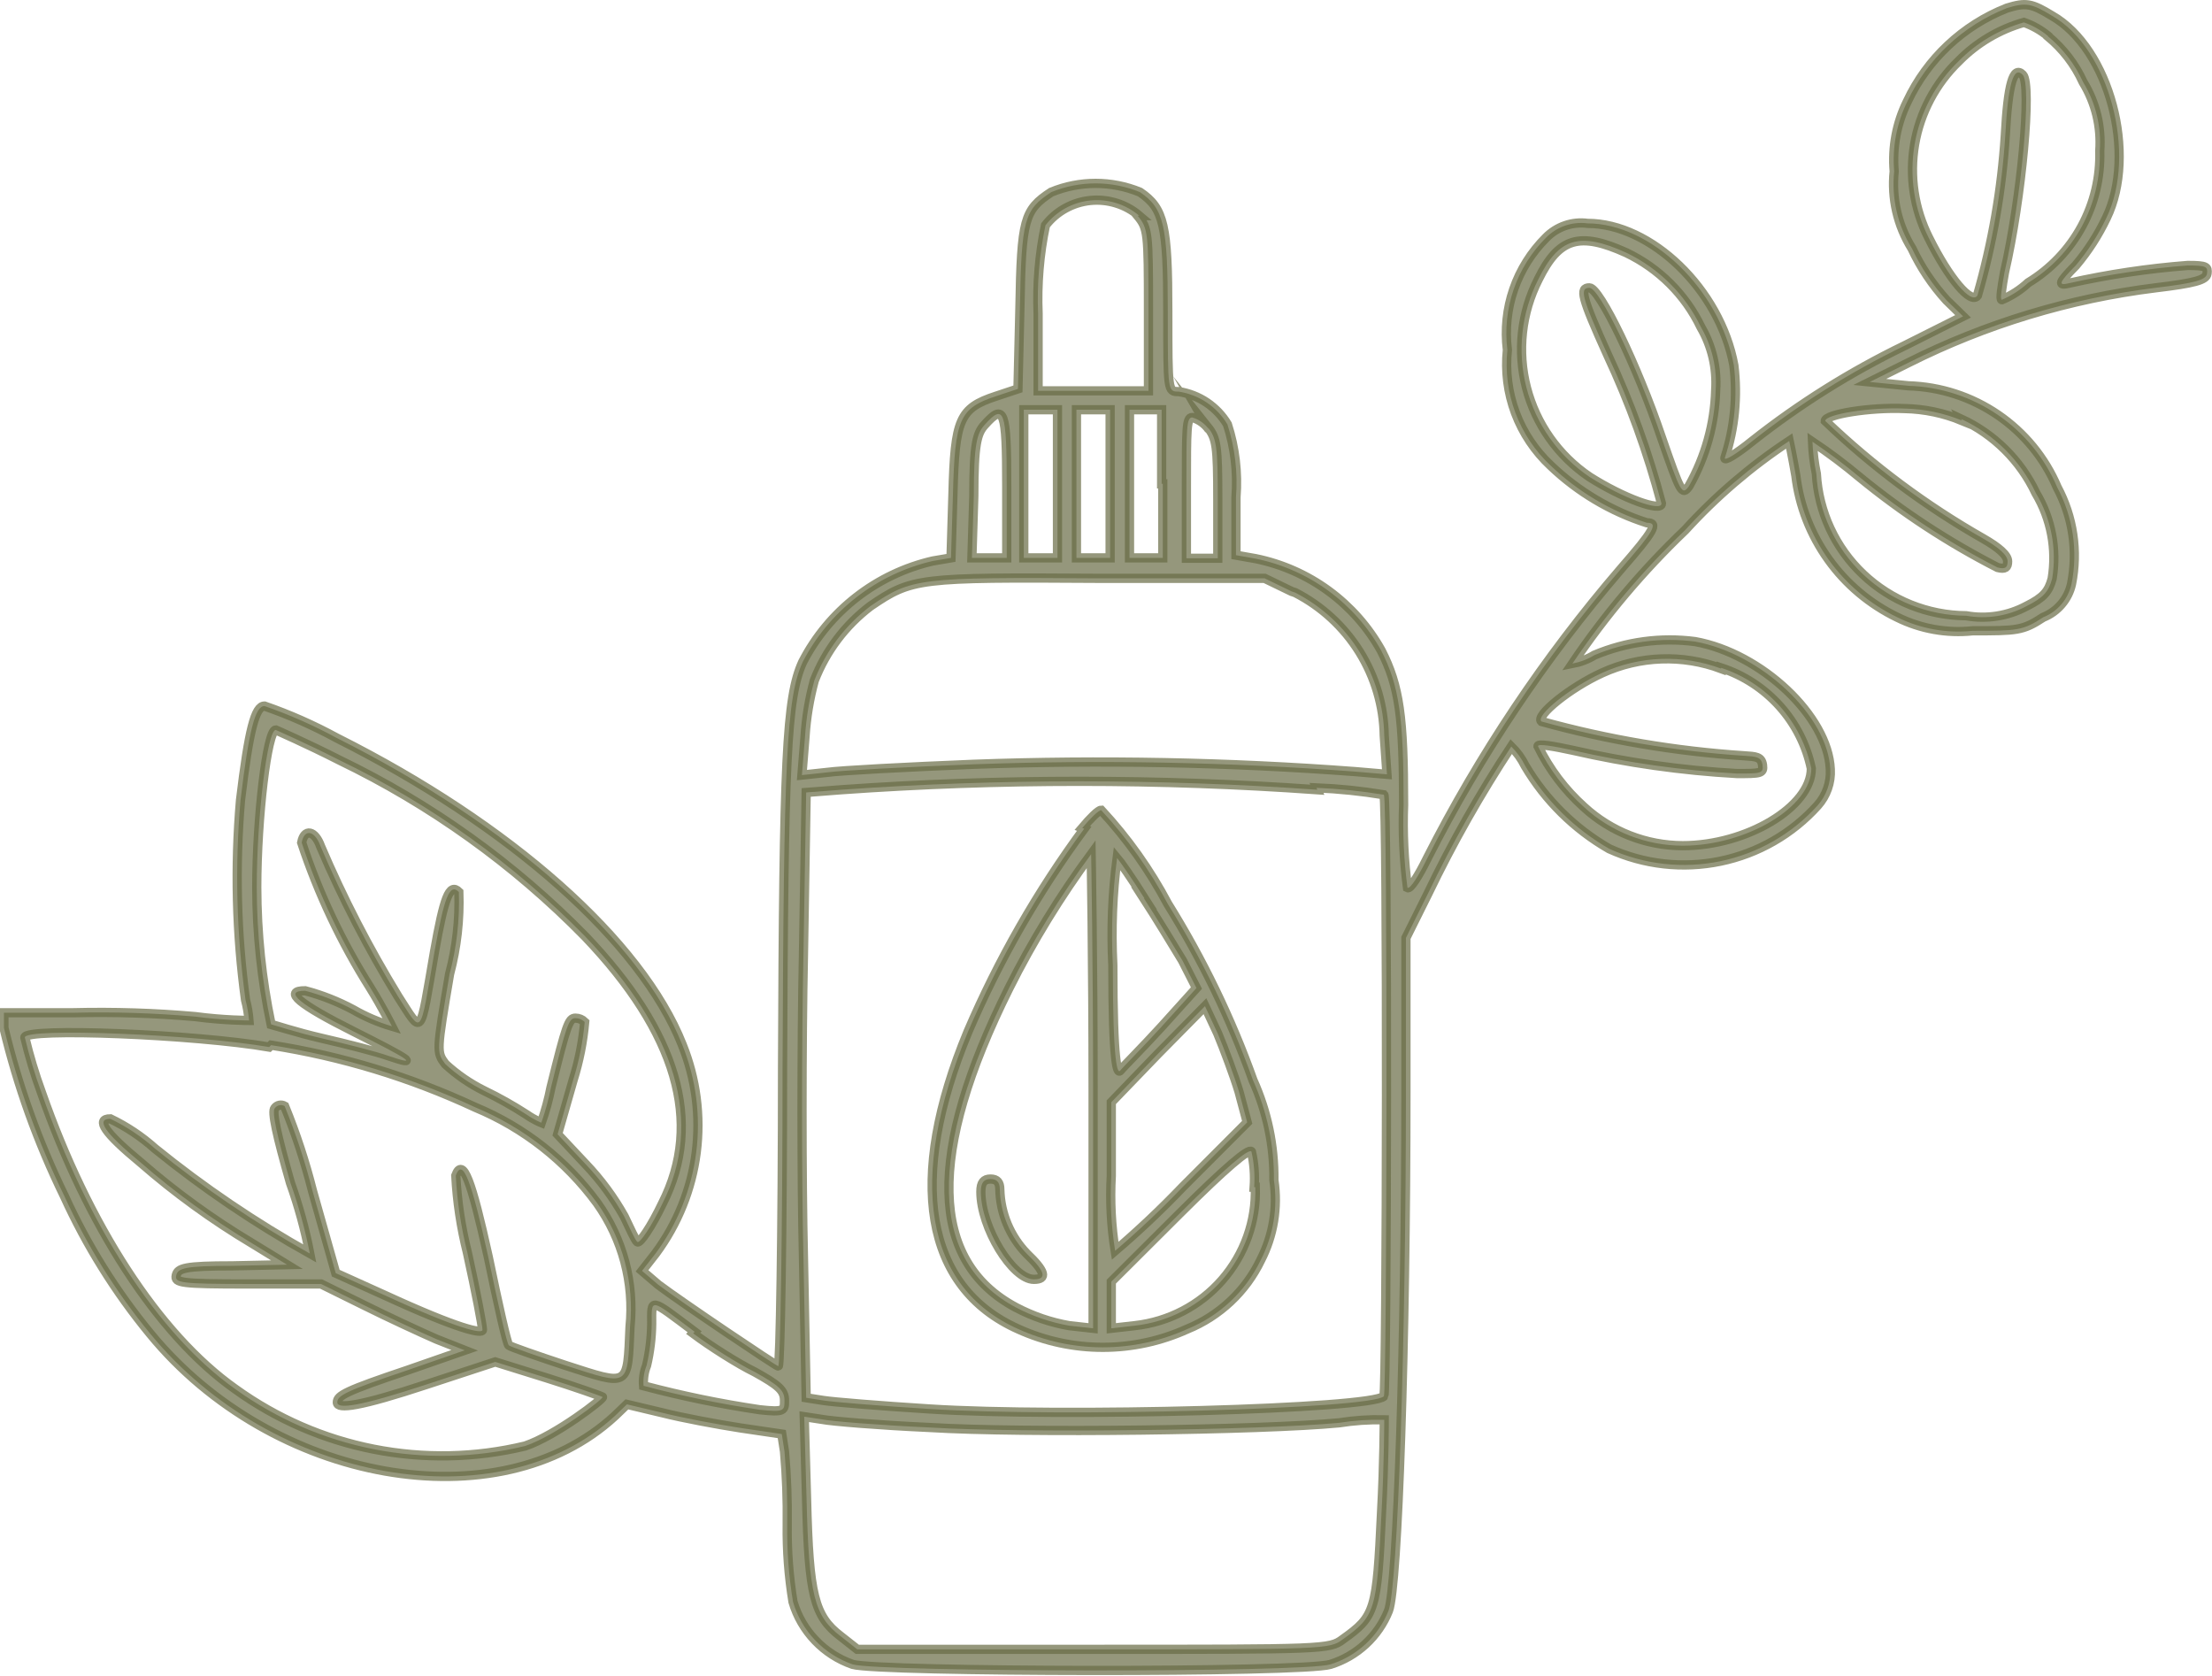<?xml version="1.0" encoding="UTF-8"?> <svg xmlns="http://www.w3.org/2000/svg" width="66" height="50" viewBox="0 0 66 50" fill="none"><g clip-path="url(#clip0_159_15)"><path fill-rule="evenodd" clip-rule="evenodd" d="M59.879 0.242C58.569 0.759 57.507 1.755 56.91 3.027C56.591 3.673 56.455 4.393 56.517 5.111C56.433 5.915 56.62 6.725 57.048 7.413C57.312 7.975 57.659 8.494 58.077 8.955L58.573 9.438L56.829 10.313C55.217 11.094 53.694 12.047 52.289 13.156C51.792 13.559 51.422 13.778 51.468 13.651C51.757 12.764 51.847 11.825 51.734 10.9C51.318 8.633 49.262 6.664 47.367 6.664C47.142 6.634 46.913 6.657 46.699 6.731C46.484 6.805 46.29 6.928 46.131 7.09C45.695 7.524 45.364 8.051 45.164 8.632C44.964 9.212 44.9 9.831 44.976 10.44C44.91 11.076 44.992 11.718 45.216 12.318C45.441 12.916 45.801 13.456 46.27 13.893C47.083 14.669 48.063 15.252 49.135 15.596C49.493 15.596 49.354 15.838 48.361 16.977C46.095 19.614 44.156 22.512 42.584 25.61C42.33 26.128 42.076 26.531 41.995 26.485C41.888 25.665 41.849 24.837 41.88 24.01C41.88 21.386 41.753 20.465 41.21 19.406C40.821 18.707 40.285 18.101 39.639 17.628C38.993 17.155 38.252 16.827 37.467 16.667L36.878 16.563V14.837C36.936 14.102 36.85 13.363 36.623 12.661C36.468 12.401 36.257 12.179 36.006 12.009C35.754 11.84 35.468 11.729 35.168 11.683C34.844 11.683 34.844 11.683 34.844 9.312C34.844 6.722 34.729 6.216 34.013 5.732C33.165 5.384 32.214 5.384 31.367 5.732C30.558 6.262 30.477 6.538 30.431 9.185L30.373 11.602L29.715 11.821C28.629 12.178 28.49 12.5 28.433 14.745L28.375 16.644L27.832 16.736C27.004 16.927 26.227 17.296 25.557 17.817C24.887 18.337 24.338 18.998 23.95 19.751C23.465 20.81 23.384 22.652 23.349 31.872C23.349 36.763 23.28 40.757 23.222 40.757C23.165 40.757 20.311 38.835 19.641 38.329L19.156 37.914L19.56 37.397C20.216 36.513 20.633 35.477 20.773 34.386C20.912 33.296 20.769 32.189 20.357 31.169C19.133 28.073 15.216 24.609 10.052 22.019C9.36 21.642 8.637 21.322 7.892 21.064C7.615 21.064 7.43 21.766 7.176 23.872C7.005 25.859 7.055 27.858 7.326 29.834C7.379 30.034 7.414 30.238 7.43 30.444C7.43 30.444 6.679 30.444 5.824 30.329C4.614 30.223 3.399 30.184 2.185 30.214H0.117V30.663C0.532 32.396 1.137 34.079 1.919 35.681C2.591 37.157 3.453 38.538 4.484 39.791C8.135 44.245 14.881 45.442 18.347 42.242L18.705 41.897L19.768 42.15C20.357 42.3 21.409 42.495 22.079 42.599L23.326 42.783L23.407 43.301C23.471 44.028 23.498 44.758 23.488 45.488C23.478 46.259 23.536 47.029 23.661 47.79C23.787 48.22 24.015 48.613 24.324 48.937C24.634 49.262 25.016 49.508 25.441 49.655C26.215 49.885 38.888 49.908 39.696 49.655C40.086 49.533 40.444 49.327 40.744 49.05C41.044 48.773 41.278 48.433 41.429 48.055C41.706 47.341 41.949 39.998 41.949 32.585V27.981L42.608 26.657C43.336 25.142 44.166 23.677 45.092 22.272C45.261 22.439 45.402 22.634 45.507 22.848C46.115 23.874 46.978 24.727 48.014 25.322C49.053 25.795 50.216 25.925 51.334 25.693C52.452 25.461 53.467 24.88 54.23 24.033C54.361 23.887 54.463 23.716 54.528 23.53C54.594 23.344 54.622 23.148 54.611 22.951C54.541 21.363 52.554 19.498 50.579 19.141C49.56 19.007 48.523 19.146 47.575 19.544C47.373 19.667 47.15 19.752 46.917 19.797C47.891 18.354 49.018 17.019 50.279 15.815C51.2 14.804 52.244 13.91 53.386 13.156C53.386 13.156 53.49 13.651 53.583 14.192C53.692 15.092 54.027 15.95 54.556 16.689C55.084 17.427 55.791 18.02 56.609 18.416C57.306 18.761 58.088 18.901 58.862 18.819C60.179 18.819 60.352 18.819 60.965 18.416C61.175 18.332 61.362 18.198 61.509 18.025C61.656 17.853 61.759 17.647 61.808 17.426C62.006 16.443 61.855 15.422 61.381 14.537C61.01 13.663 60.394 12.912 59.608 12.376C58.822 11.839 57.897 11.539 56.944 11.51L55.789 11.395L56.944 10.82C59.255 9.66 61.748 8.905 64.315 8.587C65.47 8.448 65.828 8.356 65.852 8.161C65.875 7.965 65.852 7.919 65.274 7.919C64.084 8.011 62.903 8.188 61.739 8.448C61.404 8.529 61.415 8.448 61.935 7.919C62.299 7.488 62.605 7.012 62.848 6.503C63.772 4.604 62.94 1.45 61.23 0.472C60.607 0.092 60.445 0.069 59.879 0.242ZM61.103 1.082C61.554 1.453 61.914 1.921 62.155 2.452C62.531 3.066 62.704 3.783 62.651 4.501C62.675 5.286 62.49 6.064 62.115 6.756C61.74 7.447 61.187 8.027 60.514 8.437C60.284 8.65 60.018 8.821 59.729 8.943C59.671 8.943 59.729 8.575 59.809 8.126C60.318 5.916 60.63 2.521 60.352 2.233C60.075 1.945 59.913 2.521 59.833 4.029C59.73 5.65 59.451 7.255 59.001 8.817C58.816 9.093 58.157 8.322 57.545 7.09C57.112 6.231 56.965 5.256 57.127 4.307C57.289 3.359 57.752 2.487 58.446 1.819C58.982 1.274 59.651 0.878 60.387 0.668C60.648 0.759 60.89 0.896 61.103 1.071V1.082ZM33.943 6.434C34.255 6.814 34.267 6.929 34.267 9.243V11.66H30.974V9.358C30.938 8.474 31.012 7.588 31.194 6.722C31.354 6.515 31.556 6.342 31.785 6.215C32.015 6.088 32.268 6.008 32.53 5.981C32.791 5.954 33.055 5.981 33.306 6.059C33.557 6.136 33.789 6.264 33.989 6.434H33.943ZM48.523 7.539C49.498 8.005 50.285 8.789 50.752 9.761C51.082 10.329 51.234 10.982 51.191 11.637C51.163 12.642 50.889 13.626 50.394 14.503C50.186 14.791 50.151 14.71 49.574 13.053C48.846 10.9 47.725 8.587 47.425 8.587C47.125 8.587 47.182 8.851 47.968 10.589C48.635 12.016 49.173 13.499 49.574 15.021C49.574 15.286 48.419 14.86 47.425 14.227C46.495 13.597 45.827 12.652 45.546 11.567C45.265 10.482 45.391 9.332 45.9 8.333C46.512 7.09 47.125 6.906 48.523 7.539ZM58.516 12.5C59.495 12.954 60.284 13.736 60.745 14.71C61.204 15.478 61.376 16.383 61.23 17.265C61.127 17.645 60.976 17.829 60.468 18.082C59.917 18.378 59.282 18.48 58.666 18.37C57.52 18.363 56.419 17.921 55.589 17.134C54.758 16.347 54.26 15.275 54.195 14.134C54.13 13.82 54.092 13.5 54.079 13.179C54.568 13.507 55.038 13.86 55.489 14.238C56.76 15.279 58.138 16.182 59.602 16.931C59.833 16.989 59.902 16.931 59.902 16.747C59.902 16.563 59.636 16.333 59.174 16.068C57.464 15.095 55.881 13.916 54.461 12.558C54.461 12.362 55.789 12.143 56.829 12.189C57.416 12.201 57.996 12.322 58.539 12.546L58.516 12.5ZM31.552 14.434V16.644H30.547V12.224H31.552V14.434ZM33.123 14.434V16.644H32.118V12.224H33.123V14.434ZM34.694 14.434V16.644H33.701V12.224H34.66V14.434H34.694ZM30.038 14.503V16.644H28.999L29.056 14.802C29.056 13.237 29.149 12.926 29.38 12.673C29.958 12.028 30.038 12.224 30.038 14.503ZM36.034 12.742C36.3 13.076 36.335 13.306 36.335 14.894V16.655H35.873H35.399V14.549C35.399 12.788 35.399 12.454 35.572 12.454C35.779 12.514 35.959 12.644 36.08 12.822L36.034 12.742ZM38.645 17.68C39.434 18.085 40.098 18.697 40.566 19.449C41.034 20.201 41.288 21.065 41.302 21.95L41.383 23.101L40.436 23.02C36.646 22.736 32.843 22.663 29.045 22.802C27.058 22.882 25.082 22.986 24.678 23.043L23.927 23.124L24.02 21.973C24.056 21.409 24.149 20.85 24.297 20.304C24.639 19.424 25.218 18.655 25.972 18.082C27.208 17.242 27.381 17.219 32.788 17.254H37.733L38.541 17.645L38.645 17.68ZM51.353 19.924C52.027 20.145 52.63 20.54 53.103 21.067C53.575 21.594 53.9 22.236 54.045 22.928C54.045 24.079 52.104 25.23 50.209 25.23C49.117 25.228 48.066 24.817 47.263 24.079C46.692 23.567 46.225 22.949 45.889 22.261C45.889 22.18 46.362 22.261 46.94 22.387C48.546 22.755 50.181 22.986 51.827 23.078C52.52 23.078 52.624 23.078 52.589 22.825C52.554 22.571 52.381 22.571 52.046 22.548C49.998 22.414 47.97 22.071 45.993 21.524C45.808 21.351 46.847 20.511 47.806 20.074C48.36 19.821 48.958 19.679 49.567 19.658C50.176 19.636 50.783 19.734 51.353 19.947V19.924ZM10.122 22.675C12.854 23.992 15.337 25.771 17.458 27.935C20.196 30.801 20.993 33.483 19.768 35.9C19.445 36.579 19.087 37.109 19.017 37.051C18.948 36.994 18.809 36.671 18.625 36.291C18.307 35.724 17.919 35.198 17.469 34.726L16.637 33.84L17.099 32.228C17.277 31.663 17.393 31.08 17.446 30.49C17.373 30.417 17.273 30.375 17.169 30.375C16.972 30.375 16.903 30.571 16.441 32.436C16.371 32.795 16.274 33.149 16.152 33.495C16.152 33.495 15.944 33.414 15.713 33.253C15.305 32.989 14.881 32.75 14.442 32.539C14.021 32.33 13.633 32.063 13.287 31.745C13.021 31.388 13.021 31.377 13.414 29.063C13.626 28.264 13.72 27.438 13.691 26.611C13.414 26.335 13.252 26.773 12.964 28.395C12.513 30.997 12.617 30.87 11.878 29.731C11 28.296 10.227 26.8 9.567 25.253C9.394 24.77 9.082 24.712 9.001 25.138C9.504 26.658 10.191 28.111 11.046 29.466C11.404 30.041 11.693 30.617 11.693 30.617C11.29 30.498 10.902 30.332 10.538 30.122C10.084 29.879 9.603 29.689 9.105 29.558C8.435 29.558 8.932 29.961 10.538 30.767C12.143 31.572 12.605 31.849 11.566 31.492C11.242 31.377 10.341 31.146 9.59 30.974C8.839 30.801 8.146 30.571 8.088 30.559C7.807 29.215 7.663 27.846 7.661 26.473C7.661 24.413 7.973 21.777 8.227 21.777C8.227 21.777 9.151 22.18 10.122 22.675ZM39.281 23.504C39.954 23.532 40.625 23.601 41.291 23.711C41.406 23.826 41.383 41.54 41.291 41.655C40.932 42.035 31.679 42.288 27.739 42.035C26.272 41.943 24.863 41.828 24.574 41.782L24.054 41.701L23.973 37.512C23.916 35.209 23.916 31.135 23.973 28.476L24.054 23.642L25.105 23.561C29.832 23.226 34.577 23.226 39.304 23.561L39.281 23.504ZM8.088 31.181C10.195 31.51 12.245 32.134 14.177 33.034C15.629 33.636 16.887 34.624 17.816 35.889C18.581 36.961 18.93 38.274 18.798 39.583C18.717 41.402 18.798 41.356 16.869 40.734C16.002 40.447 15.239 40.182 15.182 40.136C15.124 40.09 14.858 38.893 14.569 37.5C14.061 35.198 13.807 34.519 13.599 35.071C13.64 35.848 13.756 36.619 13.946 37.373C14.2 38.525 14.396 39.549 14.396 39.675C14.396 39.802 13.726 39.675 11.473 38.64L10.018 37.983L9.325 35.532C9.107 34.67 8.829 33.823 8.493 33C8.446 32.972 8.391 32.962 8.337 32.973C8.284 32.984 8.236 33.014 8.204 33.057C8.1 33.149 8.262 33.874 8.666 35.29C8.911 35.977 9.104 36.681 9.244 37.397C7.616 36.486 6.07 35.439 4.623 34.266C4.224 33.909 3.777 33.611 3.294 33.379C2.844 33.379 3.121 33.794 4.195 34.68C5.226 35.579 6.336 36.384 7.511 37.086L8.562 37.73L6.933 37.765C5.512 37.765 5.304 37.834 5.258 38.053C5.212 38.271 5.385 38.306 7.384 38.306H9.579L10.861 38.939C11.577 39.296 12.548 39.745 13.021 39.952L13.865 40.285L12.143 40.884C10.33 41.494 10.064 41.632 10.064 41.839C10.064 42.047 10.723 41.966 12.744 41.298L14.777 40.631L16.326 41.114C17.169 41.379 17.92 41.644 17.977 41.678C18.035 41.713 16.591 42.829 15.667 43.14C14.187 43.497 12.647 43.529 11.153 43.235C9.659 42.941 8.247 42.327 7.014 41.437C4.704 39.802 2.613 36.533 1.238 32.597C1.04 32.058 0.875 31.509 0.741 30.951C0.741 30.651 5.836 30.859 8.031 31.238L8.088 31.181ZM20.681 39.779C21.189 40.159 22.021 40.688 22.518 40.93C23.245 41.333 23.407 41.483 23.407 41.782C23.407 42.081 23.407 42.139 22.668 42.058C21.5 41.885 20.343 41.647 19.202 41.344C19.185 41.137 19.216 40.928 19.294 40.734C19.388 40.33 19.439 39.917 19.445 39.503C19.445 38.72 19.364 38.709 20.727 39.733L20.681 39.779ZM27.728 42.587C30.535 42.76 37.64 42.668 39.951 42.449C40.397 42.378 40.85 42.347 41.302 42.357C41.302 42.357 41.302 43.647 41.221 45.12C41.083 48.066 41.036 48.216 40.066 48.907C39.673 49.206 39.523 49.206 32.626 49.206H25.579L25.082 48.815C24.297 48.216 24.135 47.594 24.066 44.728L23.996 42.265L24.528 42.346C24.817 42.403 26.226 42.519 27.728 42.587Z" fill="#686C45" fill-opacity="0.7" stroke="#686C45" stroke-opacity="0.7" stroke-width="0.276" stroke-miterlimit="22.93"></path><path fill-rule="evenodd" clip-rule="evenodd" d="M32.349 24.724C30.965 26.603 29.802 28.634 28.883 30.778C27.046 35.198 27.589 38.409 30.385 39.652C31.176 40.011 32.035 40.196 32.904 40.196C33.772 40.196 34.631 40.011 35.422 39.652C36.385 39.261 37.168 38.527 37.617 37.592C37.995 36.858 38.132 36.025 38.01 35.209C38.022 34.182 37.809 33.165 37.386 32.228C36.729 30.39 35.877 28.627 34.844 26.968C34.306 25.954 33.638 25.014 32.857 24.171C32.776 24.171 32.534 24.413 32.291 24.701L32.349 24.724ZM32.615 32.551V39.629L31.898 39.549C31.346 39.452 30.812 39.269 30.316 39.008C27.716 37.627 27.647 34.404 30.108 29.477C30.808 28.079 31.628 26.743 32.557 25.483C32.557 25.483 32.615 28.66 32.615 32.551ZM34.128 26.796C34.509 27.383 35.018 28.223 35.283 28.66L35.699 29.477L34.66 30.628C34.105 31.238 33.504 31.837 33.423 31.941C33.343 32.044 33.204 31.756 33.204 28.787C33.15 27.722 33.192 26.655 33.331 25.599C33.4 25.679 33.782 26.22 34.151 26.807L34.128 26.796ZM36.97 32.574L37.213 33.483L35.295 35.405C34.654 36.075 33.979 36.713 33.273 37.316C33.155 36.578 33.116 35.829 33.158 35.083V32.884L34.556 31.434L35.953 30.018L36.335 30.836C36.531 31.308 36.82 32.079 36.97 32.574ZM37.455 35.417C37.488 36.429 37.136 37.417 36.47 38.183C35.804 38.949 34.873 39.436 33.862 39.549L33.158 39.629V38.237L35.191 36.211C36.566 34.841 37.27 34.243 37.34 34.358C37.419 34.705 37.446 35.062 37.421 35.417H37.455Z" fill="#686C45" fill-opacity="0.7" stroke="#686C45" stroke-opacity="0.7" stroke-width="0.276" stroke-miterlimit="22.93"></path><path fill-rule="evenodd" clip-rule="evenodd" d="M29.266 35.555C29.266 36.625 30.213 38.168 30.848 38.168C31.253 38.168 31.183 37.926 30.64 37.408C30.138 36.891 29.85 36.205 29.832 35.486C29.832 35.279 29.751 35.175 29.554 35.175C29.358 35.175 29.266 35.279 29.266 35.555Z" fill="#686C45" fill-opacity="0.7" stroke="#686C45" stroke-opacity="0.7" stroke-width="0.276" stroke-miterlimit="22.93"></path></g><defs><clipPath id="clip0_159_15"><rect width="66" height="50" fill="white"></rect></clipPath></defs></svg> 